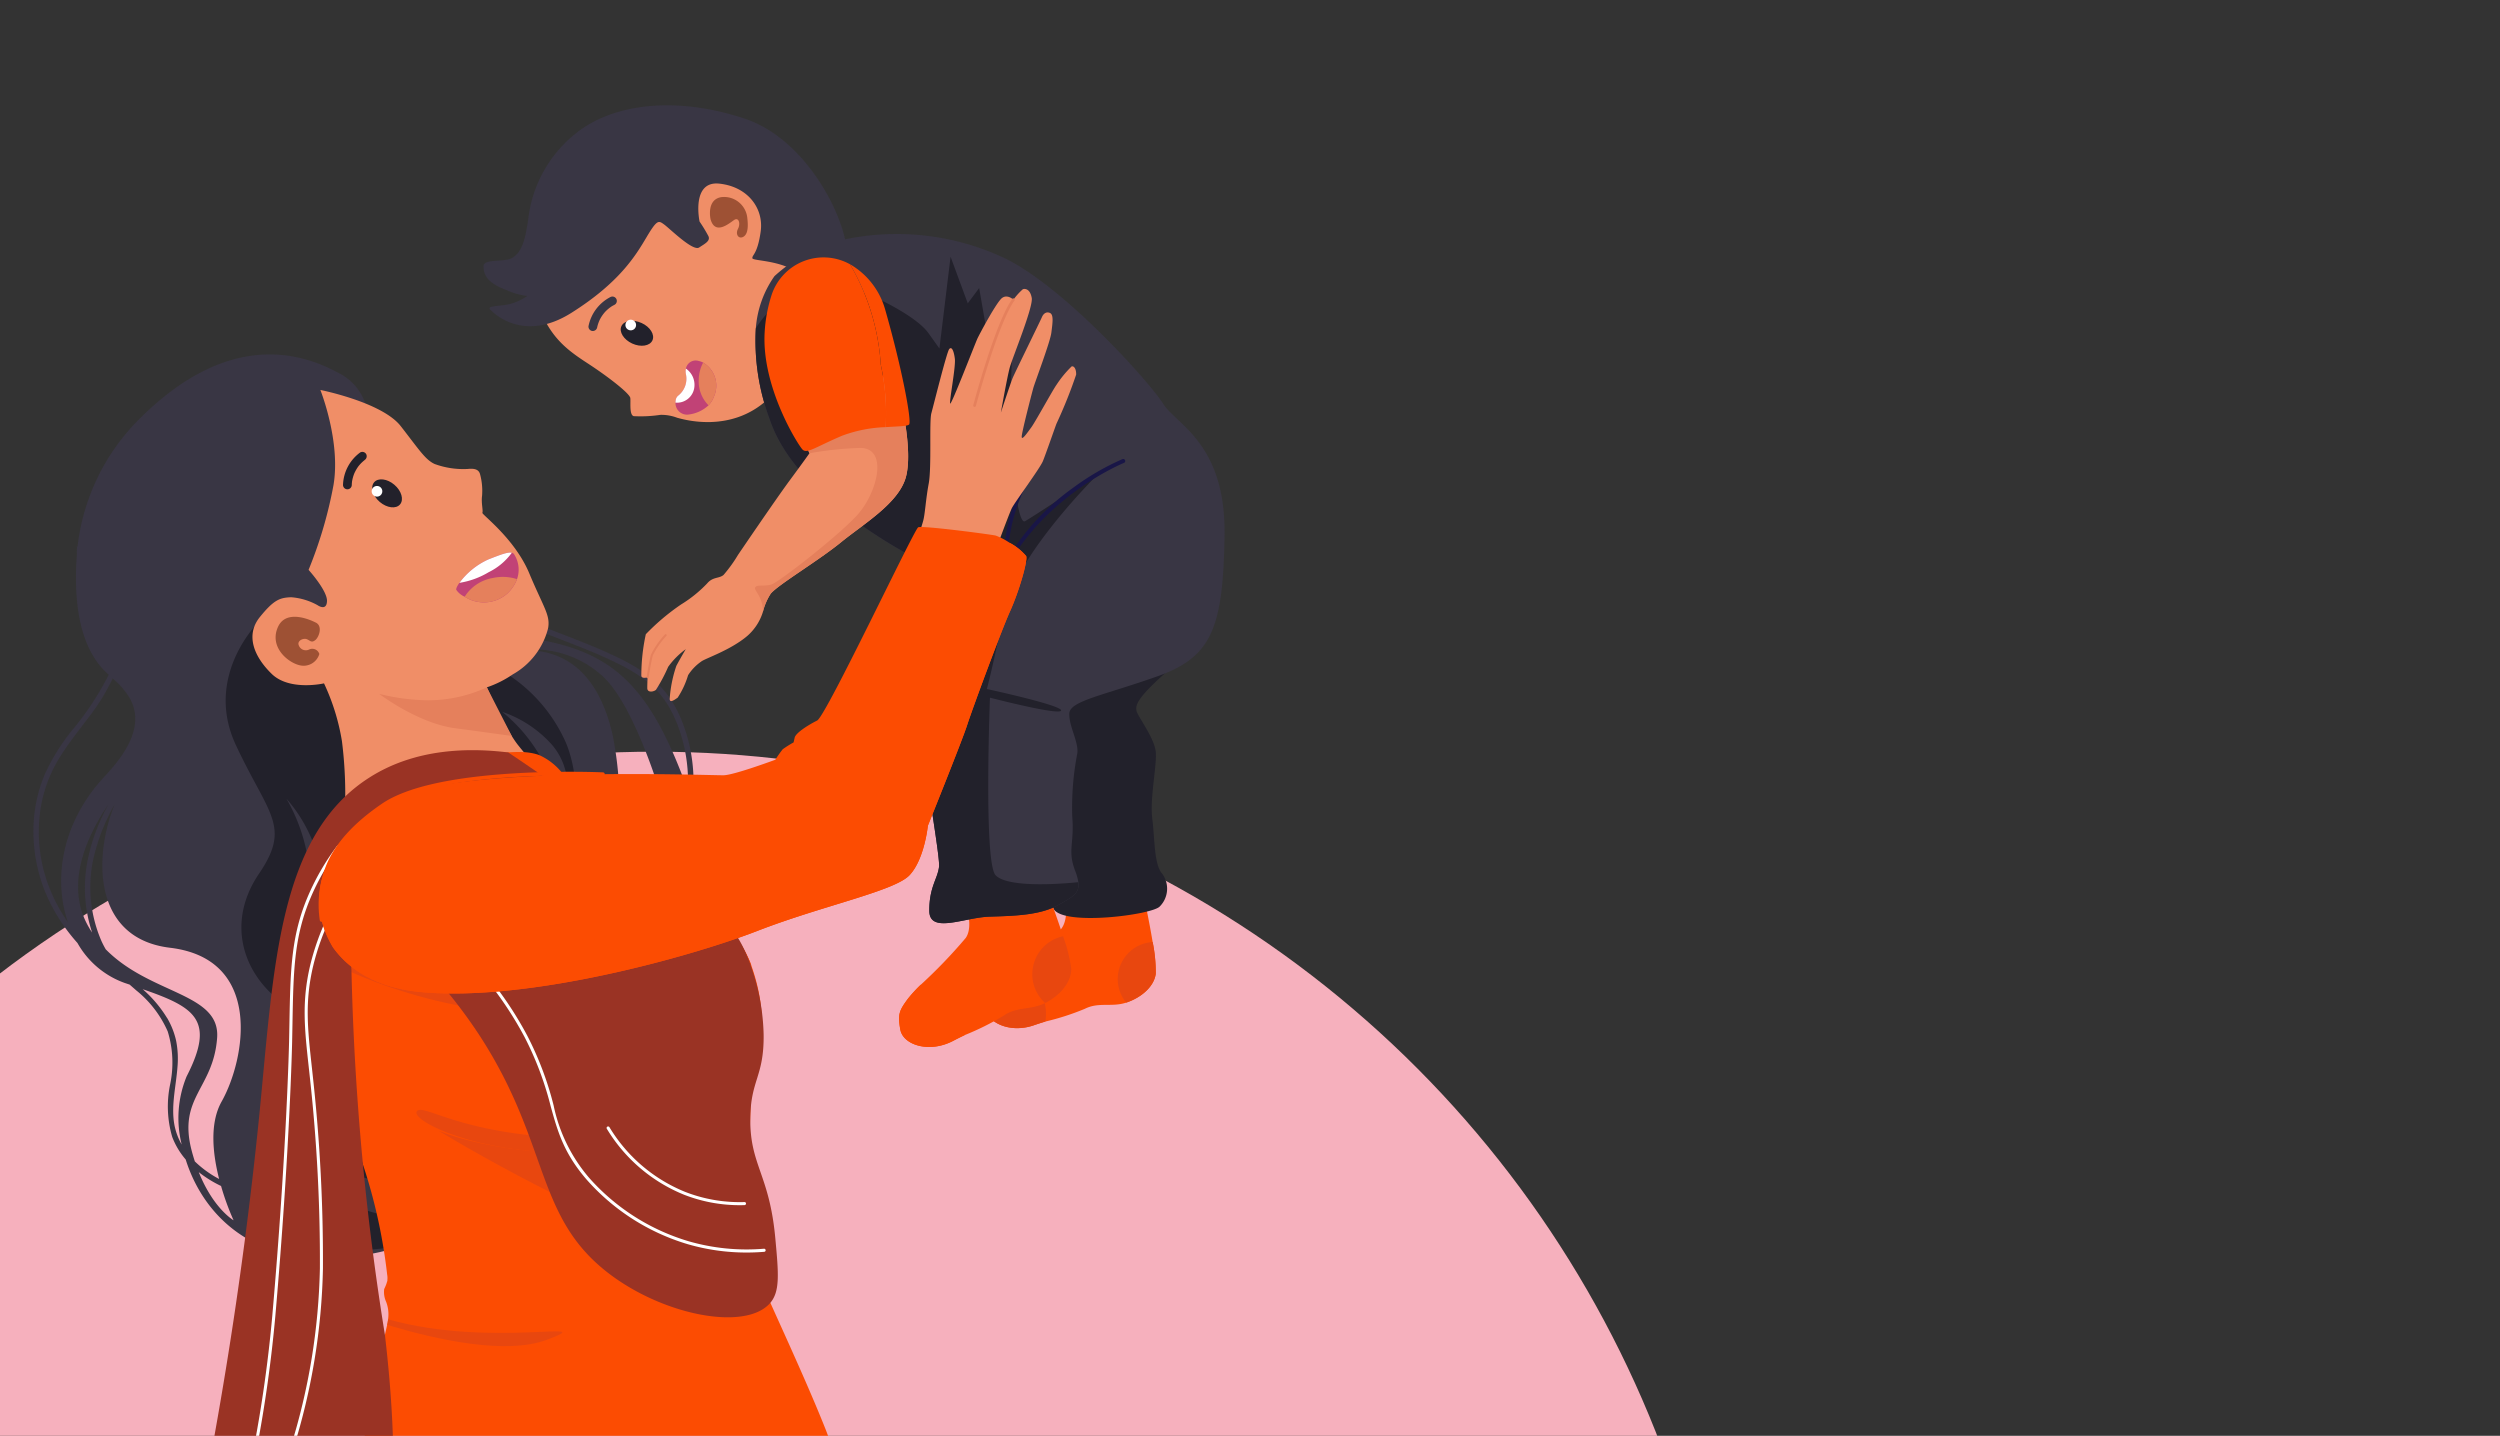 <svg xmlns="http://www.w3.org/2000/svg" xmlns:xlink="http://www.w3.org/1999/xlink" width="296" height="170" viewBox="0 0 296 170">
  <rect x="0" y="0" width="296" height="170" fill="#333333" stroke="none"/>
  <defs>
    <clipPath id="clip-path">
      <rect id="Rectangle_3390" data-name="Rectangle 3390" width="296" height="170" transform="translate(-16.52)" fill="#fff" stroke="#707070" stroke-width="1"/>
    </clipPath>
    <clipPath id="clip-path-2">
      <rect id="Rectangle_3391" data-name="Rectangle 3391" width="146.202" height="182.413" fill="none"/>
    </clipPath>
  </defs>
  <g id="Group_3" data-name="Group 3" transform="translate(16.52)" clip-path="url(#clip-path)">
    <g id="Group_76094" data-name="Group 76094" transform="translate(-66.52 12.471)">
      <circle id="Ellipse_1813" data-name="Ellipse 1813" cx="127.5" cy="127.5" r="127.5" transform="translate(0 76.529)" fill="#f6b0bd"/>
      <g id="Group_76094-2" data-name="Group 76094" transform="translate(53.939 0)" clip-path="url(#clip-path-2)">
        <path id="Path_46823" data-name="Path 46823" d="M96.837,63.483c.021.028.044.056.067.084a25.4,25.4,0,0,1,7.44-15.266c10.523-10.433,19.1-7.692,23.343-5.393a6.338,6.338,0,0,1,3.3,3.672,4.418,4.418,0,0,1,.158,2.075,52.13,52.13,0,0,0,.723,7.508h0c.019.116.038.234.059.352.06.343.124.689.193,1.042,0,.019.008.038.012.059,1.379,6.969,4.68,15.551,12.588,16.131a62,62,0,0,1,7.417.906c6.258,1.24,10.228,3.8,13.613,9.921.434.787.861,1.632,1.28,2.541.067.145.133.291.2.439q.279.616.553,1.272h0c.038.091.077.184.114.276h0c.336.812.668,1.664,1,2.566.09.244.178.488.264.736a18.767,18.767,0,0,0-.446-5.251c-.08-.345-.168-.688-.267-1.029-.046-.16-.094-.321-.145-.48-.161-.5-.343-1-.548-1.485q-.255-.6-.558-1.178a10.944,10.944,0,0,0-2.649-3.309,18.434,18.434,0,0,0-3.6-2.26c-1.214-.609-2.46-1.154-3.717-1.669-1.584-.649-3.186-1.251-4.779-1.873-.992-.388-1.983-.785-2.963-1.206a38.325,38.325,0,0,1-5.133-2.619h-.005c-.474-.294-.937-.6-1.39-.931-.2-.14-.4-.286-.59-.436-.178-.136-.354-.274-.528-.417-.1-.08-.2-.162-.3-.244a.328.328,0,0,1,0-.459.333.333,0,0,1,.458,0c.062.052.126.1.188.158.032.024.062.049.093.073q.537.436,1.1.834A26.015,26.015,0,0,0,145.71,70.1c1.083.616,2.2,1.165,3.338,1.672,1.174.524,2.366,1.006,3.565,1.475,1.386.542,2.778,1.066,4.159,1.62,1.306.523,2.6,1.071,3.873,1.682a22.483,22.483,0,0,1,3.695,2.143,11.566,11.566,0,0,1,2.977,3.194,14.5,14.5,0,0,1,1.088,2.145q.221.535.405,1.084c.054.154.1.31.151.465s.091.294.133.443a19.51,19.51,0,0,1,.577,7.922,42.627,42.627,0,0,1,1.638,7.7q.169,1.466.228,2.975c.015.419.025.841.025,1.263a34.609,34.609,0,0,1-1.444,10.144,37.069,37.069,0,0,1-10.258,16.207q-.225.215-.454.427c-.326.305-.658.605-1,.91h0q-.971.855-2.028,1.7a.2.2,0,0,0-.027.022,59.191,59.191,0,0,1-5.1,3.606,74.983,74.983,0,0,1-7.7,4.249,50.522,50.522,0,0,1-10.876,3.913c-13.889,3.076-20.754-3.928-22.962-10.966a9.005,9.005,0,0,1-1.594-2.667,12.8,12.8,0,0,1-.247-6.229,12.532,12.532,0,0,0-.288-6.269,12.858,12.858,0,0,0-3.706-4.842c-.265-.234-.533-.464-.8-.7l-.555-.185a10.441,10.441,0,0,1-5.624-4.742,21.742,21.742,0,0,1-2.672-3.7,19.087,19.087,0,0,1-2.5-10.811,17.241,17.241,0,0,1,1.357-5.585A24.888,24.888,0,0,1,96.2,85.349a34.377,34.377,0,0,0,4.4-6.647l-.176-.161c-3.616-3.309-3.935-9.384-3.6-14.008,0-.012,0-.025,0-.039ZM165.872,92.6c-.2-.634-.434-1.332-.689-2.07L165,90c-.551-1.549-1.206-3.239-1.94-4.857-1.207-2.656-2.629-5.115-4.156-6.429a12.079,12.079,0,0,0-7.359-2.994,8.294,8.294,0,0,0-1.748.077,11.207,11.207,0,0,1,1.634.093c5.246.688,7.711,5.075,8.814,9.869a41.894,41.894,0,0,1,.683,11.851c-.012.156-.022.3-.035.441-.069.8-.131,1.266-.131,1.266l.262-.145h0l.343-.192h0l.254-.143h0l.546-.3,4.69-2.608s-.324-1.229-.9-3.047c-.028-.09-.057-.183-.088-.277m-50.488,50.685a30.378,30.378,0,0,1-1.48-4.059,13.917,13.917,0,0,1-2.64-1.638c1.716,4.279,4.048,5.655,4.12,5.7m-7.866-23.955a9.291,9.291,0,0,1,1.066,2.7,11.018,11.018,0,0,1,.155,3.152c-.162,2.124-.7,4.259-.424,6.4a7.432,7.432,0,0,0,.928,2.735,12.93,12.93,0,0,1,.584-8.069c3.411-6.648,1.039-8.176-5.2-10.325a14.8,14.8,0,0,1,2.886,3.413m-7.275-8.146c5.3,5.4,13.587,5.151,13.2,10.491-.443,6.049-4.686,7.022-3.007,13.386.116.437.239.851.367,1.246a12.473,12.473,0,0,0,2.877,2.081c-.746-2.928-1.162-6.571.293-9.162,2.829-5.039,4.952-16.888-6.1-18.215-9.281-1.113-9.024-11.016-6.554-16.99a23.555,23.555,0,0,0-2.206,5.214,15.972,15.972,0,0,0,.66,11.037c.145.31.3.615.474.911m-1.922-2.471c.1.171.21.338.32.5a16.736,16.736,0,0,1-.5-8.716,22.917,22.917,0,0,1,2.465-6.521c-2.41,3.5-5.415,9.562-2.282,14.736m-4.276-3.7A20.353,20.353,0,0,0,95.765,108c-1.73-5.071-.792-11.775,4.393-17.311,2.249-2.4,4.8-5.856,2.945-9.194a9.43,9.43,0,0,0-2.033-2.357,24.7,24.7,0,0,1-2.82,4.573c-1.2,1.6-2.471,3.158-3.513,4.872a16.419,16.419,0,0,0-2.1,5.364,18.065,18.065,0,0,0,1.411,11.075" transform="translate(-91.666 -11.281)" fill="#393644"/>
        <path id="Path_46824" data-name="Path 46824" d="M116.781,84.816h0c.335-.4.555-.608.555-.608,2.7-2.874,25.079,3.849,25.079,3.849a23.188,23.188,0,0,1,4.644,2.6,18.657,18.657,0,0,1,6.615,7.928c.035.083.067.164.1.248.021.053.042.106.061.161q.166.437.3.9a15.054,15.054,0,0,1,.647,4.4,15.712,15.712,0,0,1-.4,3.474,18.062,18.062,0,0,1-1.8,4.679q-.078.363-.173.732a19.983,19.983,0,0,1-4.377,8.51c-4.268,4.731-10.521,6.174-16.672,5.26l-.334-.052-.016,0c-.593-.095-1.144-.2-1.656-.326h0c-.057-.011-.116-.026-.171-.041-6.717-1.659-6.488-5.557-5.04-10.422a8.655,8.655,0,0,0-.2-5.151,17.472,17.472,0,0,0-3.371-5.771,20.928,20.928,0,0,1,2.508,6.913c.009.061.017.122.024.182.4,3.207-1.22,4.841-2.249,7.552-.1.266-.2.543-.284.834a4.974,4.974,0,0,0,.485,3.947c1.348,2.345,4.833,4.441,11.856,4.638,11.018.308,13.443,13.178,13.443,13.178a25.763,25.763,0,0,1-1.771,1.873c-.457.443-.994.935-1.6,1.445-.018.014-.035.03-.054.045q-.343.289-.715.582c-2.931,2.313-7.079,4.655-11.291,3.944a8.306,8.306,0,0,1-2.807-.962c-4.026-2.326-3.163-7.487-2.958-8.46-.276,1.288-1.878,9.982,4.433,12.836.034.015.067.03.1.044,6.764,2.948,15.976-4.24,16.1-4.339-.081.13-5.144,8.118-14.351,9.063-.393.04-.793.067-1.2.081-10.045.331-12.651-12.34-9.236-17.188,1.612-2.289,2.512-4.332,2.52-6.226a5.772,5.772,0,0,0-.842-3.022,10.265,10.265,0,0,0-2.734-2.893c-4.692-3.548-6.437-9.565-2.616-15.187s1.137-6.938-2.734-15.2c-3.166-6.757.674-12.259,2.178-14.039m36.685,23.277a17.086,17.086,0,0,0,.34-5.118c0-.015,0-.03,0-.045a7.527,7.527,0,0,0-1.4-3.641c-.024-.035-.049-.069-.075-.1-.069-.095-.141-.187-.213-.279a13.873,13.873,0,0,0-6-4.017,18.774,18.774,0,0,1,4.016,4.463c.072.109.143.221.215.336l.034.054c.062.1.124.2.185.307a16.851,16.851,0,0,1,2.425,8.222,16.5,16.5,0,0,1-.06,1.913c.2-.654.383-1.356.536-2.09" transform="translate(-90.601 -23.098)" fill="#22212b"/>
        <path id="Path_46825" data-name="Path 46825" d="M125.812,46.589s7.309,1.454,9.511,4.284,2.908,3.969,4.008,4.48a9.846,9.846,0,0,0,3.93.59c.786-.078,1.3.04,1.454.629a7.457,7.457,0,0,1,.236,2.555c-.118.825.15,1.808.036,2s3.815,3.026,5.544,7.152,2.515,4.952,2.239,6.524a8.707,8.707,0,0,1-4.185,5.463A12.582,12.582,0,0,1,145.52,81.8s2.24,5.085,3.772,6.935a20.653,20.653,0,0,0,2.24,2.433l-22.872,6.366a50.346,50.346,0,0,0-.3-9.367,25.79,25.79,0,0,0-2.122-6.838s-4.067.943-6.19-1.12-3.124-4.6-1.415-6.72,2.417-2.3,3.714-2.358a7.636,7.636,0,0,1,3.109.931s1.076.779,1.136-.459-2.182-3.714-2.182-3.714a50.889,50.889,0,0,0,2.948-10.021c.884-5.187-1.552-11.278-1.552-11.278" transform="translate(-91.814 -12.889)" fill="#f08e67"/>
        <path id="Path_46826" data-name="Path 46826" d="M136.551,95.268a16.712,16.712,0,0,1-6.975,1.533,25.03,25.03,0,0,1-5.777-.763s4.559,3.474,8.96,4.064,6.739.922,6.739.922Z" transform="translate(-82.845 -26.356)" fill="#e5805c"/>
        <path id="Path_46827" data-name="Path 46827" d="M159.924,84.38s-3.36-1.8-4.421.53,1.091,4.185,2.535,4.539a1.942,1.942,0,0,0,2.358-1.326.871.871,0,0,0-1.209-.531.89.89,0,0,1-1.267-.648c-.03-.472.649-.737,1.031-.56s.531.442.973.088.92-1.709,0-2.093" transform="translate(-126.526 -23.16)" fill="#9e5134"/>
        <path id="Path_46828" data-name="Path 46828" d="M142.663,63.9c.85.722,1.926.851,2.4.289s.177-1.6-.673-2.326-1.926-.852-2.4-.289-.177,1.6.673,2.326" transform="translate(-101.636 -16.939)" fill="#22212b"/>
        <path id="Path_46829" data-name="Path 46829" d="M144.985,62.934a.63.63,0,1,0,.63-.63.63.63,0,0,0-.63.63" transform="translate(-104.918 -17.236)" fill="#fff"/>
        <path id="Path_46830" data-name="Path 46830" d="M150.086,57.7c-.119.088.078-.066-.036.027l-.086.071q-.093.079-.182.163c-.107.1-.21.21-.306.323-.029.034-.056.069-.085.1-.062.075.02-.031-.014.018-.047.067-.1.132-.141.2a4.314,4.314,0,0,0-.237.4c-.035.066-.067.132-.1.2l-.046.1c.047-.109-.01.028-.014.041a4.35,4.35,0,0,0-.144.444c-.041.15-.071.3-.1.456-.016.1,0-.048,0,.017,0,.037-.009.074-.012.111-.008.088-.012.177-.015.266a.519.519,0,1,1-1.039,0,4.964,4.964,0,0,1,2.029-3.84.522.522,0,0,1,.711.186.535.535,0,0,1-.187.711" transform="translate(-110.856 -15.694)" fill="#22212b"/>
        <path id="Path_46831" data-name="Path 46831" d="M122.675,77.609a2.327,2.327,0,0,0,1,.824,4.185,4.185,0,0,0,5.016-.352,4.451,4.451,0,0,0,1.18-1.732,3.356,3.356,0,0,0-.3-2.867.463.463,0,0,0-.316-.26c-.439-.112-1.277.195-2.778.791a8.766,8.766,0,0,0-3.432,2.777h0c-.265.372-.4.672-.37.819" transform="translate(-72.594 -20.251)" fill="#c14276"/>
        <path id="Path_46832" data-name="Path 46832" d="M123.787,76.79a9.682,9.682,0,0,0,3.471-1.264,7.376,7.376,0,0,0,2.738-2.3c-.438-.112-1.277.2-2.777.791a8.762,8.762,0,0,0-3.432,2.778" transform="translate(-73.336 -20.25)" fill="#fff"/>
        <path id="Path_46833" data-name="Path 46833" d="M122.94,79.537a4.185,4.185,0,0,0,5.016-.352,4.446,4.446,0,0,0,1.18-1.732,5.471,5.471,0,0,0-2.885-.13,4.9,4.9,0,0,0-3.311,2.214" transform="translate(-71.862 -21.355)" fill="#e5805c"/>
        <path id="Path_46834" data-name="Path 46834" d="M68.811,129.2c.038.492.1,1.024.18,1.589.033.224.067.454.106.689,1.514,7.475,5.259,14.2,8,21.833a64.292,64.292,0,0,1,3.347,14.442,1.957,1.957,0,0,1,.026.542v.006c0,.163-.014.25-.041.25h0a2.866,2.866,0,0,1-.118.38c-.059.152-.133.318-.222.509a2.77,2.77,0,0,0,.222,1.487,4.124,4.124,0,0,1,.239,2.088c-.029.278-.063.46-.063.46s-.016.067-.046.2l-.06.264c-.51,2.25-2.736,12.275-3.663,19.847a26.286,26.286,0,0,0,.232,8.145,4.2,4.2,0,0,0,3.183,1.452H130.73l0,0q.5-.564.969-1.144c.085-.1.171-.21.255-.318l.011-.013c.074-.093.148-.184.218-.278s.153-.194.226-.292.136-.177.2-.267c.043-.055.084-.111.125-.167.09-.118.176-.237.263-.356.2-.278.4-.557.592-.839a.045.045,0,0,0,.011-.014c.069-.1.14-.2.207-.3.206-.3.406-.608.6-.915.075-.117.15-.234.221-.349q.188-.3.372-.6a.049.049,0,0,1,.008-.013,48.156,48.156,0,0,0-1.584-8.294c-.323-1.118-.7-2.251-1.152-3.377-2.41-6.052-6.213-14.105-7.938-18.126-.433-1.008-.733-1.762-.851-2.167-.522-1.813-.109-14.883-.017-17.585v-.005c0-.54.007-.841.007-.841V147.1a7.1,7.1,0,0,1,.094-1.186c.014-.1.031-.193.051-.29.014-.071.03-.14.045-.213.646-2.977,2.265-7.441-.045-14.113-.021-.066-.045-.132-.07-.2s-.06-.158-.092-.237-.051-.132-.08-.2a.234.234,0,0,0-.017-.039c-.036-.088-.074-.176-.112-.262-.11-.242-.226-.482-.352-.722-.035-.068-.072-.135-.108-.2s-.085-.155-.128-.233-.093-.161-.141-.242q-.113-.19-.231-.38c-.065-.1-.131-.208-.2-.311h0c-.059-.089-.119-.179-.179-.268-.078-.117-.159-.232-.24-.348s-.145-.2-.216-.3c-.152-.2-.3-.407-.464-.608q-.115-.146-.233-.292l-.25-.3-.24-.284c-.086-.1-.174-.2-.262-.3l-.245-.276c-.433-.481-.882-.948-1.335-1.4-.277-.276-.557-.545-.835-.808-.079-.075-.158-.148-.237-.221-.044-.043-.091-.085-.137-.126-.088-.081-.175-.162-.265-.242l-.163-.147-.231-.205c-.186-.166-.373-.328-.556-.484q-.131-.115-.264-.226-.332-.283-.655-.545l-.375-.306c-.042-.035-.082-.068-.124-.1-.119-.1-.237-.187-.354-.28q-.127-.1-.251-.2l-.156-.121c-.333-.259-.65-.5-.943-.714l-.2-.146-.1-.07-.187-.136c-.122-.088-.238-.171-.348-.249l-.158-.114c-.157-.11-.3-.209-.423-.294-.038-.029-.077-.054-.114-.079l-.055-.037c-.018-.014-.035-.024-.051-.036-.252-.171-.392-.262-.392-.262l-.318-.2c-.14-.089-.279-.178-.414-.268q-.572-.372-1.092-.741l-.172-.122-.153-.112-.022-.014c-.247-.179-.483-.355-.71-.529l-.188-.143a27.88,27.88,0,0,1-2.461-2.151l-.181-.179-.224-.228a27.829,27.829,0,0,1-2.207-2.586c-.357-.467-.675-.906-.979-1.314a7.3,7.3,0,0,0-3.241-2.926,4.869,4.869,0,0,0-.653-.2h0l-.106-.024h0a7.251,7.251,0,0,0-1.063-.143h0l-.03,0c-.2-.011-.4-.018-.62-.018-6.391,0-16.858,4.185-19.5,6.444-.326.278-.7.592-1.1.951a22.087,22.087,0,0,0-3.542,3.887c-.291.416-.571.856-.841,1.324a17.347,17.347,0,0,0-2.248,7.553,21.457,21.457,0,0,0,.02,3.191" transform="translate(-38.54 -29.284)" fill="#fc4c02"/>
        <path id="Path_46835" data-name="Path 46835" d="M108.585,168.755a42.281,42.281,0,0,0,15.679-5.51c-.007-.121-.009-.244-.009-.367a40.776,40.776,0,0,1-17.817,4.472c-15.949.247-21.073-4.38-21.734-3.141s9.42,6.2,23.881,4.546" transform="translate(-39.31 -45.061)" fill="#e8470f"/>
        <path id="Path_46836" data-name="Path 46836" d="M111.452,139.7a49.223,49.223,0,0,0,20.675-5.843c-2.491-6.763-12.693-13.356-12.693-13.356a30.794,30.794,0,0,1-5.936-4.689c-12.965,4.223-23.512,10.418-28.916,18.782a60.921,60.921,0,0,0,26.87,5.106" transform="translate(-47.107 -32.041)" fill="#e8470f"/>
        <path id="Path_46837" data-name="Path 46837" d="M115.555,199.162s-.015.067-.046.2l.548.165c5.518,1.63,13.556,3.39,18.313,1.62,6.92-2.578-6.556,1.011-18.751-2.441-.029.278-.064.46-.064.46" transform="translate(-73.606 -54.971)" fill="#e8470f"/>
        <path id="Path_46838" data-name="Path 46838" d="M68.741,221.094c.012.062.022.124.035.187.488,2.664,1.3,6.223,1.541,8.12l.008-.013a48.253,48.253,0,0,0-1.584-8.294" transform="translate(26.153 -61.166)" fill="#e8470f"/>
        <path id="Path_46839" data-name="Path 46839" d="M84.14,166.476c.114.068,1.28.779,3.155,1.857,1.993,1.146,4.786,2.7,7.965,4.351,5.688,2.945,12.61,6.167,18.4,7.783a37.946,37.946,0,0,1,7.826,3.025c-.433-1.008-.733-1.762-.851-2.167-.522-1.813-.109-14.883-.017-17.585v-.005c0-.54.007-.841.007-.841-4.347,2.358-11.067,5.436-17.441,6.038l-.024,0q-.638.059-1.271.085h-.043c-.494.02-.981.033-1.458.038a49.226,49.226,0,0,1-12.325-1.351,29.384,29.384,0,0,1-3.781-1.171.27.27,0,0,0-.048-.019l-.005,0c-.013,0-.025-.011-.038-.017s-.041-.017-.05-.02" transform="translate(-36.145 -45.065)" fill="#e8470f"/>
        <path id="Path_46840" data-name="Path 46840" d="M106.3,16.9S104.46,6.916,95.772,2.837,78.133,1.12,73.631,5.771,69,19.569,70.42,23.583s3.408,5.509,5.946,7.16,5.011,3.6,5.068,4.121-.137,2.016.409,2.144a15.718,15.718,0,0,0,3.165-.157,5.314,5.314,0,0,1,1.973.346c.692.179,6.3,1.9,10.725-2.185S107.94,21.651,106.3,16.9" transform="translate(-10.743 -0.205)" fill="#f08e67"/>
        <path id="Path_46841" data-name="Path 46841" d="M90.356,46.768a1.364,1.364,0,0,0,1.468,1.416,4.192,4.192,0,0,0,2.443-1.1,2.849,2.849,0,0,0,.637-1.021,3.17,3.17,0,0,0-1.273-4.039,1.867,1.867,0,0,0-.515-.187,1.178,1.178,0,0,0-1.528.9,1.785,1.785,0,0,0-.007.616,2.545,2.545,0,0,1-.867,2.558.84.84,0,0,0-.333.579,1.485,1.485,0,0,0-.024.281" transform="translate(-14.316 -11.565)" fill="#c14276"/>
        <path id="Path_46842" data-name="Path 46842" d="M93.842,47.123a2.066,2.066,0,0,0,2.222-1.756,2.328,2.328,0,0,0-.992-2.277,1.785,1.785,0,0,0-.007.616,2.545,2.545,0,0,1-.867,2.558.84.84,0,0,0-.333.579,1.486,1.486,0,0,0-.024.281" transform="translate(-17.802 -11.921)" fill="#fff"/>
        <path id="Path_46843" data-name="Path 46843" d="M90.358,44.09a4.02,4.02,0,0,0,1.157,3.079,2.85,2.85,0,0,0,.637-1.021,3.171,3.171,0,0,0-1.274-4.039,4.431,4.431,0,0,0-.52,1.981" transform="translate(-11.564 -11.649)" fill="#e5805c"/>
        <path id="Path_46844" data-name="Path 46844" d="M103.131,35.53c1.015.463,1.588,1.382,1.282,2.054s-1.377.841-2.391.378-1.588-1.382-1.283-2.054,1.377-.841,2.391-.378" transform="translate(-31.104 -9.757)" fill="#22212b"/>
        <path id="Path_46845" data-name="Path 46845" d="M103.816,35.15a.63.63,0,1,1-.3.838.629.629,0,0,1,.3-.838" transform="translate(-33.344 -9.708)" fill="#fff"/>
        <path id="Path_46846" data-name="Path 46846" d="M107.636,34.911c.029-.145-.027.1.009-.044.009-.036.018-.072.027-.108.022-.079.045-.157.071-.234a4.055,4.055,0,0,1,.162-.414c.018-.041.038-.081.056-.121.042-.088-.02.032.011-.02.04-.071.079-.143.121-.213a4.656,4.656,0,0,1,.263-.386c.045-.059.092-.116.14-.174.024-.028.048-.056.072-.084-.078.088.022-.022.031-.031a4.44,4.44,0,0,1,.341-.319c.119-.1.245-.192.373-.281.085-.058-.043.024.014-.009.032-.018.063-.038.095-.057.077-.045.156-.086.235-.127a.519.519,0,1,0-.441-.94,4.963,4.963,0,0,0-2.616,3.467.521.521,0,0,0,.471.564.534.534,0,0,0,.564-.47" transform="translate(-40.862 -8.659)" fill="#393644"/>
        <path id="Path_46847" data-name="Path 46847" d="M94.529,13.754s-1.022-4.845,2.347-4.482,5.272,2.923,4.891,5.667-1.043,2.76-.982,3.167,5.177.127,6.567,3.2,1.57,4.219,2.1,4.163,2.932-4.61,2.456-8.7S107.022,3.936,99.822,1.558,85.556-.493,80.771,2.662a15.2,15.2,0,0,0-6.513,10.706C73.9,16,73.472,17.312,72.458,18s-3.529.053-3.508,1.1.545,1.947,2.614,2.73a8.426,8.426,0,0,0,2.567.743,6.151,6.151,0,0,1-2.68,1.072c-1.494.173-2.045.191-1.672.571s3.9,3.931,9.579.352,7.6-6.77,8.882-8.934,1.442-1.994,2.088-1.532,3.406,3.216,4.148,2.733,1.358-.794,1.1-1.353a18.252,18.252,0,0,0-1.047-1.724" transform="translate(-15.641 0)" fill="#393644"/>
        <path id="Path_46848" data-name="Path 46848" d="M85.241,17.633s-.532-2.321,1.268-2.621A2.766,2.766,0,0,1,89.6,17.562c.151,1.3-.063,1.983-.566,2.187s-.871-.355-.548-.98.1-1.426-.463-1.047-2.236,1.847-2.781-.088" transform="translate(-5.049 -4.142)" fill="#9e5134"/>
        <path id="Path_46849" data-name="Path 46849" d="M18.364,141.384c.035,1.756,2.8,3.175,5.725,2.161.491-.17.943-.315,1.361-.441a29.947,29.947,0,0,0,4.682-1.512c1.621-.817,3.134-.181,4.82-.707l.073-.024c1.661-.539,3.284-1.811,3.5-3.416a17.859,17.859,0,0,0-.368-3.756c-.4-2.425-.962-5.034-.962-5.034-2.229-6.053-9.849-2.437-9.849-2.437s1.377,4.423-.109,6.019a57.962,57.962,0,0,1-5.837,4.491,16.4,16.4,0,0,0-1.615,1.3c-1.252,1.241-1.454,1.6-1.417,3.358" transform="translate(94.378 -34.622)" fill="#fc4c02"/>
        <path id="Path_46850" data-name="Path 46850" d="M18.432,140.546a4.379,4.379,0,0,0,.93,3.581c1.661-.539,3.284-1.811,3.5-3.417a17.921,17.921,0,0,0-.369-3.756,4.39,4.39,0,0,0-4.059,3.591" transform="translate(110.041 -37.889)" fill="#e8470f"/>
        <path id="Path_46851" data-name="Path 46851" d="M36.313,145.813c.035,1.756,2.8,3.175,5.725,2.161.491-.17.943-.315,1.361-.441.011-.05.021-.1.03-.149a5.7,5.7,0,0,0-4.083-6.228,16.409,16.409,0,0,0-1.615,1.3c-1.252,1.241-1.454,1.6-1.417,3.358" transform="translate(76.428 -39.051)" fill="#e8470f"/>
        <path id="Path_46852" data-name="Path 46852" d="M29.2,75.645s.2,7.122-4.247,10.94-4.755,4.742-4.686,5.474,2.287,3.38,2.321,5.223-.722,5.33-.428,7.681.2,5.423,1.175,6.495a2.983,2.983,0,0,1-.308,3.885c-.952.982-11.31,2.318-12.533.3S2.009,98.655,7.848,85.857,28.506,67.8,29.2,72.146" transform="translate(110.335 -20.474)" fill="#22212b"/>
        <path id="Path_46853" data-name="Path 46853" d="M32.362,144c.31,1.811,3.387,2.849,6.258,1.344.482-.252.927-.473,1.339-.669a31.382,31.382,0,0,0,4.607-2.292c1.549-1.1,3.214-.676,4.875-1.483.025-.011.048-.024.072-.036,1.634-.816,3.115-2.384,3.087-4.079a18.745,18.745,0,0,0-.966-3.828c-.79-2.447-1.779-5.057-1.779-5.057-3.249-5.914-10.567-.987-10.567-.987s2.113,4.361.825,6.243a60.65,60.65,0,0,1-5.339,5.555A17.11,17.11,0,0,0,33.3,140.31c-1.1,1.479-1.255,1.884-.943,3.694" transform="translate(70.295 -34.579)" fill="#fc4c02"/>
        <path id="Path_46854" data-name="Path 46854" d="M32.222,140.355a4.577,4.577,0,0,0,1.52,3.56c1.634-.816,3.114-2.385,3.087-4.08a18.757,18.757,0,0,0-.966-3.828,4.593,4.593,0,0,0-3.64,4.348" transform="translate(86.067 -37.626)" fill="#e8470f"/>
        <path id="Path_46855" data-name="Path 46855" d="M49.825,149.252c.31,1.811,3.387,2.849,6.258,1.344.482-.252.927-.473,1.339-.669,0-.053.006-.106.007-.158a5.961,5.961,0,0,0-5.194-5.806,17.111,17.111,0,0,0-1.468,1.595c-1.1,1.479-1.255,1.884-.943,3.694" transform="translate(52.832 -39.828)" fill="#fc4c02"/>
        <path id="Path_46856" data-name="Path 46856" d="M1.74,43.067C5.274,53.583,21.979,60.975,21.979,60.975s1.815.838,1.776,2.08-4.034,11.059-4.31,13.9,2.482,17.573,2.32,19.012-1.157,2.386-1.154,5.2,4.118.811,7.142.718,6.007-.174,8.164-1.394c1.688-.956,2.513-1.374,2.341-2.69a5.936,5.936,0,0,0-.373-1.327c-.935-2.451-.084-3.2-.349-6.423a33.755,33.755,0,0,1,.607-7.536c.136-1.377-1-3.162-.957-4.669s4.028-2.139,10.453-4.421,7.766-5.723,7.929-16.661-5.7-13.1-7.273-15.611S36.672,27.418,29.6,23.956A29.975,29.975,0,0,0,10.149,21.8a18.522,18.522,0,0,0-7.869,4.25A12.3,12.3,0,0,0,.072,32.221,26.567,26.567,0,0,0,1.74,43.067" transform="translate(85.479 -5.827)" fill="#393644"/>
        <path id="Path_46857" data-name="Path 46857" d="M29.431,44.094C32.965,54.61,49.671,62,49.671,62s1.815.838,1.776,2.08-4.034,11.059-4.31,13.9S49.619,95.56,49.457,97,48.3,99.385,48.3,102.2s4.118.811,7.142.718,6.007-.174,8.164-1.394c1.688-.956,2.513-1.374,2.341-2.69-4.369.433-8.638.367-9.789-.813-1.435-1.471-.675-21.033-.675-21.033s8.219,2.134,8.423,1.527-8.789-2.552-8.789-2.552.624-2.219,2.03-9.079c1.4-6.813,11.095-16.324,11.234-16.461-.126.082-8.177,5.388-8.755,5.675s-.982-2.72-.982-2.72-.941.142-.971-3.05.483-15.208.483-15.208l-2.138,3.8L54.206,28.492,52.856,30.3l-2.034-5.52L49.5,35.647,48.2,33.826C46.91,32,42.824,30.04,42.711,29.988c-7.568-3.6-12.176-1.049-14.948,3.262a26.567,26.567,0,0,0,1.668,10.845" transform="translate(57.788 -6.855)" fill="#22212b"/>
        <path id="Path_46858" data-name="Path 46858" d="M23.613,72.582a.24.24,0,0,0,.227-.143c4.4-9.883,14.607-14.049,14.71-14.089a.24.24,0,0,0-.179-.446,29.9,29.9,0,0,0-5.789,3.353A28.084,28.084,0,0,0,23.4,72.244a.24.24,0,0,0,.122.317.232.232,0,0,0,.09.021" transform="translate(90.589 -16.014)" fill="#191647"/>
        <path id="Path_46859" data-name="Path 46859" d="M39.484,70.529h.009a.24.24,0,0,0,.239-.241,20.13,20.13,0,0,1,2.381-8.847A.24.24,0,1,0,41.7,61.2a20.652,20.652,0,0,0-2.444,9.087.24.24,0,0,0,.232.239" transform="translate(75.664 -16.898)" fill="#191647"/>
        <path id="Path_46860" data-name="Path 46860" d="M58.938,79.657c.078.261.441.215.631.173.069-.016.115-.031.115-.031s0,.044-.007.119c-.013.229-.038.746-.035,1.169.007.563.737.446,1.026.2a19.006,19.006,0,0,0,1.446-2.72A9.162,9.162,0,0,1,64.2,76.471s-.694,1.174-1.118,1.981A15.36,15.36,0,0,0,62.3,82.3c-.043.608.533.2.941-.088a10.115,10.115,0,0,0,1.233-2.657,5.694,5.694,0,0,1,1.552-1.615c.434-.361,3.537-1.365,5.514-3.084a6.194,6.194,0,0,0,1.8-2.823,7.033,7.033,0,0,1,.924-2.138c.909-1.079,5.675-3.916,8.323-6.083s6.756-4.568,7.652-7.635-.558-9.02-.558-9.02c-2.415-8.165-13.007.571-13.007.571l2.166,5.552v0s-.639.917-2.3,3.162S70.39,65.3,70.39,65.3a16.914,16.914,0,0,1-1.717,2.383c-.53.451-1.272.194-1.954,1.017a15.207,15.207,0,0,1-3.079,2.481A26.53,26.53,0,0,0,59.47,74.7a22.878,22.878,0,0,0-.532,4.953" transform="translate(13.057 -12.081)" fill="#f08e67"/>
        <path id="Path_46861" data-name="Path 46861" d="M98.55,91.784a.12.12,0,0,0,.122-.1c0-.019.3-1.9.507-2.632a10.165,10.165,0,0,1,1.6-2.294.12.12,0,0,0-.179-.161,10.054,10.054,0,0,0-1.655,2.391c-.208.748-.5,2.58-.513,2.658a.12.12,0,0,0,.1.137h.015" transform="translate(-25.813 -23.946)" fill="#e5805c"/>
        <path id="Path_46862" data-name="Path 46862" d="M58.921,69.255c-.034.3.966,1.173.942,2.774a7.074,7.074,0,0,1,.924-2.137c.909-1.08,5.675-3.917,8.324-6.083s6.756-4.568,7.652-7.635-.559-9.02-.559-9.02c-2.414-8.165-13.006.571-13.006.571l2.166,5.553a41.225,41.225,0,0,1,5.993-.632c3.438-.014,2.038,5.427-.42,8.049S61.768,68.505,60.9,68.8s-1.921-.059-1.978.451" transform="translate(26.529 -12.081)" fill="#e5805c"/>
        <path id="Path_46863" data-name="Path 46863" d="M62.553,33.729a17.583,17.583,0,0,1,.812-4.364A6.471,6.471,0,0,1,72.658,25.7,26.9,26.9,0,0,1,76.3,37.584a27.127,27.127,0,0,1,.577,7.4,16.274,16.274,0,0,0-5.136,1.009c-3.236,1.371-4.182,2.2-4.717,1.63s-4.86-7.4-4.47-13.891" transform="translate(24.044 -6.882)" fill="#fc4c02"/>
        <path id="Path_46864" data-name="Path 46864" d="M62.321,37.9a26.892,26.892,0,0,0-3.64-11.888c.158.09.316.184.47.289a9.019,9.019,0,0,1,3.689,5.066c1.989,6.938,3.139,13.113,2.849,13.595-.142.237-1.283.235-2.791.335a27.132,27.132,0,0,0-.577-7.4" transform="translate(38.022 -7.195)" fill="#fc4c02"/>
        <path id="Path_46865" data-name="Path 46865" d="M163.744,105.817c-4.616-.561-10.976-.526-16.475,3-10.687,6.845-11.255,22.181-12.937,39.365a494.414,494.414,0,0,1-9.952,61.038,29.8,29.8,0,0,0,6.967,1.991c4.929.775,10.018.385,12.274-.663,2.5-1.16,8.984-6.091,5.528-35.765-1.031-6.361-1.922-13.093-2.6-20.17a313.589,313.589,0,0,1-1.434-31.973l16.753-8.293q.939-4.262,1.879-8.525" transform="translate(-107.512 -29.2)" fill="#9a3324"/>
        <path id="Path_46866" data-name="Path 46866" d="M97.939,105.919c2.51,1.672,6.041,4.093,10.159,7.16,13.409,9.982,16.2,12.579,17.976,16.586a25.923,25.923,0,0,1,2.108,9.659c.059,5-1.534,5.334-1.579,9.929-.054,5.555,2.26,6.584,2.961,14.177.392,4.242.588,6.363-.663,7.74-2.958,3.255-12.516,1.412-19.019-3.538-8.81-6.705-6.975-15.278-15.26-28.086a59.374,59.374,0,0,0-14.374-15.26l17.691-18.366" transform="translate(-41.707 -29.303)" fill="#9a3324"/>
        <path id="Path_46867" data-name="Path 46867" d="M158.007,176.851c1.711-19.586,1.987-32.371,1.99-32.5q.022-1.039.038-2c.121-6.745.193-10.815,2.467-15.819a28.6,28.6,0,0,1,3.235-5.415,1.1,1.1,0,0,0,.2.332,28.247,28.247,0,0,0-3.106,5.233c-2.242,4.936-2.314,8.978-2.434,15.675q-.017.964-.038,2c0,.1-.274,12.869-1.991,32.525A160.1,160.1,0,0,1,152.39,208.1a.18.18,0,0,1-.174.13.175.175,0,0,1-.051-.007.181.181,0,0,1-.123-.224,159.792,159.792,0,0,0,5.965-31.147" transform="translate(-129.709 -33.508)" fill="#fff"/>
        <path id="Path_46868" data-name="Path 46868" d="M149.379,193.909a.181.181,0,0,0,.173-.127,76.2,76.2,0,0,0,3.491-21.281,198.413,198.413,0,0,0-1.161-22.414c-.057-.538-.114-1.058-.169-1.562-.481-4.4-.828-7.581.164-11.812A28.677,28.677,0,0,1,156.988,126a.181.181,0,0,0-.036-.253.183.183,0,0,0-.254.035,29.038,29.038,0,0,0-5.173,10.849c-1.008,4.292-.657,7.5-.173,11.935.056.5.112,1.023.169,1.561a197.874,197.874,0,0,1,1.16,22.37,75.823,75.823,0,0,1-3.475,21.18.182.182,0,0,0,.119.226.2.2,0,0,0,.054.008" transform="translate(-118.745 -34.778)" fill="#fff"/>
        <path id="Path_46869" data-name="Path 46869" d="M118.382,173.229q1.044,0,2.095-.085a.18.18,0,0,0,.166-.2.182.182,0,0,0-.2-.165,24.739,24.739,0,0,1-8.892-.878A25.4,25.4,0,0,1,99.7,164.331a19.112,19.112,0,0,1-4.158-8.512,38.381,38.381,0,0,0-3.118-8.261,42.371,42.371,0,0,0-9.882-12.327.181.181,0,0,0-.237.273,42.036,42.036,0,0,1,9.8,12.221,38.125,38.125,0,0,1,3.089,8.19c.82,2.955,1.528,5.508,4.232,8.651a25.77,25.77,0,0,0,12.029,7.686,24.873,24.873,0,0,0,6.927.977" transform="translate(-33.931 -37.4)" fill="#fff"/>
        <path id="Path_46870" data-name="Path 46870" d="M101.252,176.46c.177,0,.354,0,.531-.007a.182.182,0,0,0,.176-.186.177.177,0,0,0-.186-.176,17.765,17.765,0,0,1-7.007-1.2,18.644,18.644,0,0,1-8.978-7.666.181.181,0,0,0-.31.187,19.011,19.011,0,0,0,9.157,7.815,18.082,18.082,0,0,0,6.616,1.235" transform="translate(-17.57 -46.238)" fill="#fff"/>
        <path id="Path_46871" data-name="Path 46871" d="M40.509,62.158s1.976-5.369,2.323-6.1,3.345-4.731,3.709-5.63,1.4-3.9,1.6-4.416A56.577,56.577,0,0,0,50.472,40.2c.017-.681-.254-1.042-.529-.977a12.741,12.741,0,0,0-1.816,2.211c-.416.571-2.507,4.392-2.964,5.008s-1.139,1.628-1.139,1.113,1.182-5.074,1.374-5.764,2-5.448,2.137-6.554.3-2.117-.153-2.33-.8.093-.969.5-3.2,6.572-3.456,7.187-1.4,4.1-1.4,4.1.746-4.224,1.063-5.365,2.779-7.118,2.594-8.2-.8-1.137-1.056-1.037a7.448,7.448,0,0,0-1.115,1.234s-.7-.68-1.345-.2-2.622,4.188-2.9,4.769-3.127,7.994-3.245,7.732.675-4.348.557-5.3-.379-1.516-.674-1.141-1.845,6.635-2.11,7.59.046,6.417-.311,8.319-.431,3.607-.658,4.425-.947,2.994-.947,2.994Z" transform="translate(73.006 -8.316)" fill="#f08e67"/>
        <path id="Path_46872" data-name="Path 46872" d="M41.576,44.438h0a.163.163,0,0,0,.2-.115c.026-.1,2.624-9.8,4.573-12.477a.162.162,0,0,0-.262-.19c-1.984,2.728-4.517,12.183-4.624,12.584a.161.161,0,0,0,.113.2" transform="translate(69.833 -8.739)" fill="#e5805c"/>
        <path id="Path_46873" data-name="Path 46873" d="M41.179,118.784c2.008,2.81,5.421,4.836,10.392,5.3,12.777,1.2,32.141-4.241,39.853-7.238s16.234-4.71,18.016-6.593,2.176-5.862,2.176-5.862,4.067-10.093,4.648-11.911,4.08-11.277,5.093-13.5,2.113-5.961,1.9-6.517a6.768,6.768,0,0,0-1.95-1.567,8.039,8.039,0,0,0-1.651-.859c-.645-.146-8.707-1.211-9.183-.98S99.56,91.409,98.509,91.934s-2.533,1.46-2.661,2.024l-.127.564a12.814,12.814,0,0,0-1.285.81,12.773,12.773,0,0,0-.875,1.243s-4.812,1.79-6.093,1.838S57.131,97.3,49.112,100.907a18.756,18.756,0,0,0-6.675,5.025v0c-2.877,3.49-4.111,8.075-1.258,12.85" transform="translate(-5.697 -19.095)" fill="#fc4c02"/>
        <path id="Path_46874" data-name="Path 46874" d="M41.179,119.5c2.008,2.81,5.421,4.836,10.392,5.3,12.777,1.2,32.141-4.241,39.853-7.238s16.234-4.71,18.016-6.593,2.176-5.862,2.176-5.862,4.067-10.093,4.648-11.911,4.08-11.277,5.093-13.5,2.113-5.961,1.9-6.517a6.767,6.767,0,0,0-1.95-1.567l-5.785,21.759s1.64-9.372,1.333-8.764-7,24.172-7.321,23.336a30.665,30.665,0,0,0-7.445-7.9A10.949,10.949,0,0,0,96.5,98.007s8.823,3.481,8.48,7.989-8.464,8.936-19.049,10.774-19.125,2.389-17.974,1.294,8-5.136,10.41-8.543-8.232,6.665-11.451,9.155-19.778,1.776-24.277-1.553c-3.41-2.524-1.668-7.592-.2-10.473-2.877,3.49-4.111,8.075-1.258,12.85" transform="translate(-5.697 -19.811)" fill="#fc4c02"/>
        <path id="Path_46875" data-name="Path 46875" d="M108.849,126.845a.219.219,0,0,0,.072,0,.215.215,0,0,0,.19-.239c-.446-3.892.056-8.526,7.162-13.379,6.576-4.491,25.738-3.651,25.931-3.641a.216.216,0,0,0,.02-.431c-.048,0-4.914-.223-10.538.121-7.573.462-12.841,1.672-15.657,3.6-3.178,2.171-5.276,4.425-6.414,6.89a12.451,12.451,0,0,0-.932,6.895.215.215,0,0,0,.166.186" transform="translate(-74.759 -30.179)" fill="#fc4c02"/>
      </g>
    </g>
  </g>
</svg>
